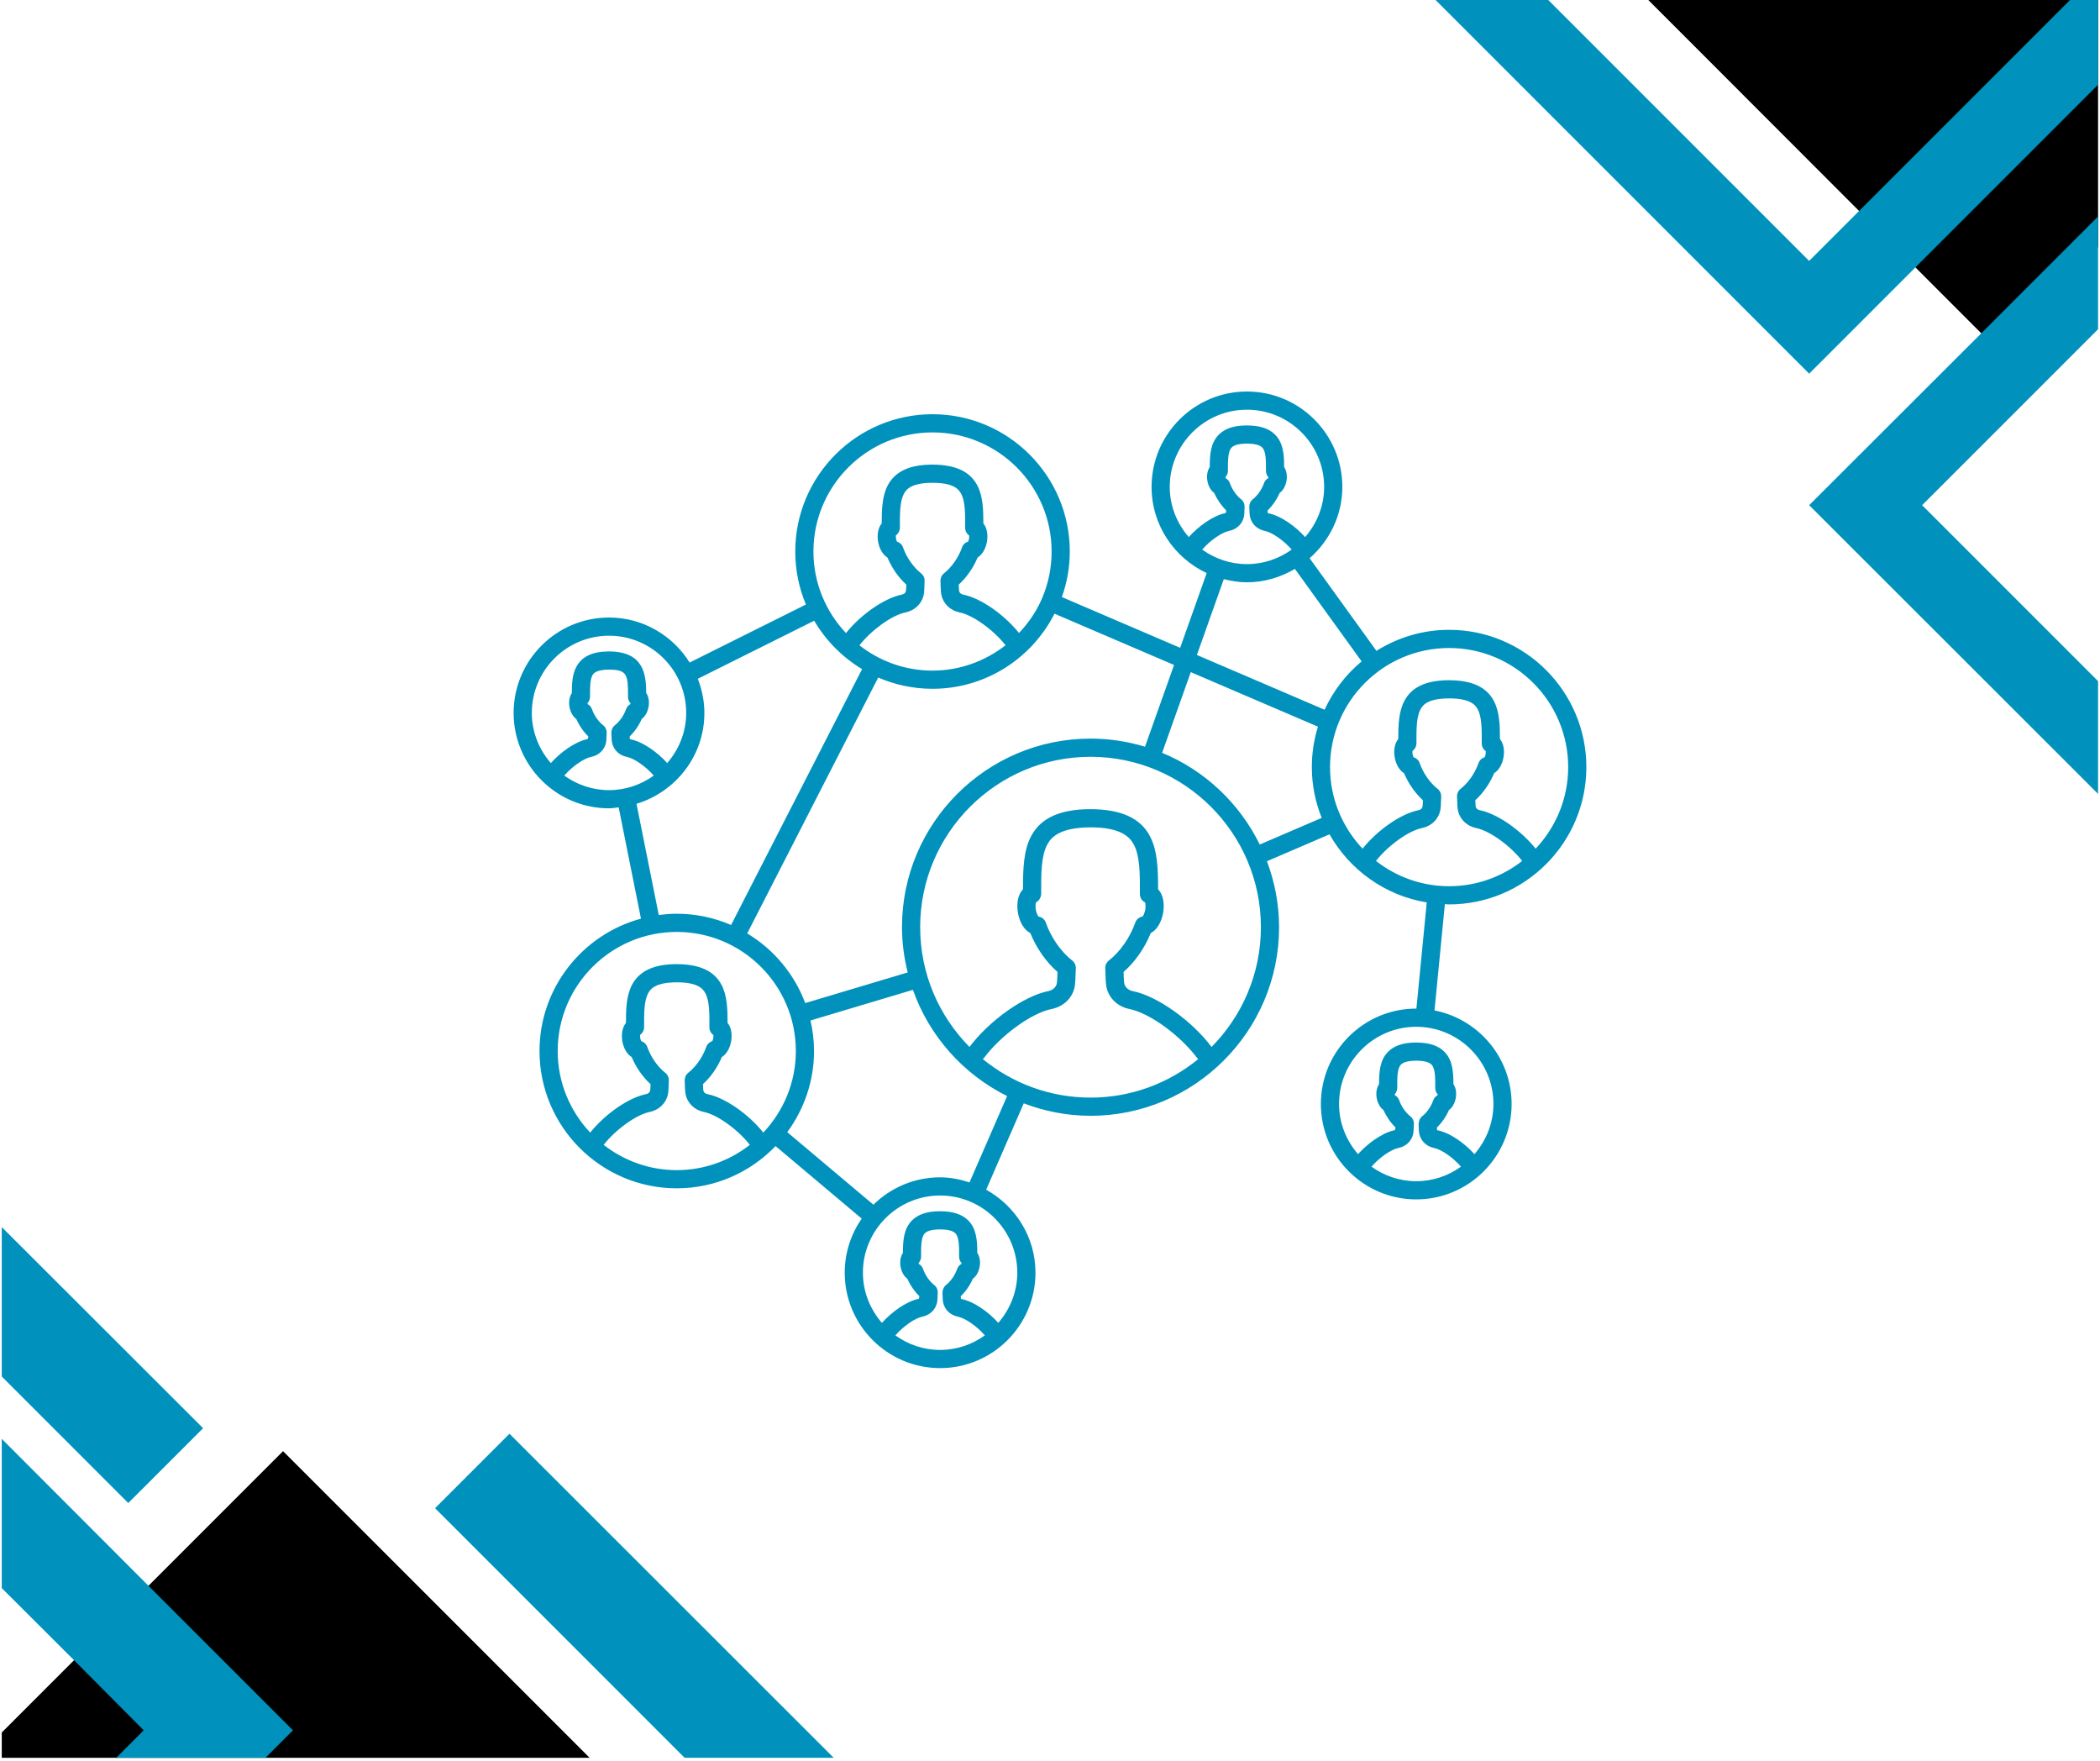 <svg xmlns="http://www.w3.org/2000/svg" xmlns:xlink="http://www.w3.org/1999/xlink" width="940" zoomAndPan="magnify" viewBox="0 0 705 591" height="788" preserveAspectRatio="xMidYMid meet" version="1.0"><defs><clipPath id="0060414be7"><path d="M 0.594 487 L 263 487 L 263 590 L 0.594 590 Z M 0.594 487 " clip-rule="nonzero"/></clipPath><clipPath id="182fb811f4"><path d="M 0.594 443 L 99 443 L 99 590 L 0.594 590 Z M 0.594 443 " clip-rule="nonzero"/></clipPath><clipPath id="d34d6ec0bf"><path d="M 0.594 372.07 L 69 372.07 L 69 505 L 0.594 505 Z M 0.594 372.07 " clip-rule="nonzero"/></clipPath><clipPath id="8254567070"><path d="M 146 481 L 359.125 481 L 359.125 590 L 146 590 Z M 146 481 " clip-rule="nonzero"/></clipPath><clipPath id="6e3fae92fe"><path d="M 553 0 L 704.273 0 L 704.273 122 L 553 122 Z M 553 0 " clip-rule="nonzero"/></clipPath><clipPath id="dfa8c78330"><path d="M 482.027 0 L 704.273 0 L 704.273 126 L 482.027 126 Z M 482.027 0 " clip-rule="nonzero"/></clipPath><clipPath id="660ff4a5ff"><path d="M 607 72 L 704.273 72 L 704.273 266.469 L 607 266.469 Z M 607 72 " clip-rule="nonzero"/></clipPath><clipPath id="6c6b3d74f3"><path d="M 172.434 131 L 532.574 131 L 532.574 459.609 L 172.434 459.609 Z M 172.434 131 " clip-rule="nonzero"/></clipPath></defs><g clip-path="url(#0060414be7)"><path fill="#000000" d="M 95.023 487.078 L -39.203 621.305 L -39.203 669.543 L 247.059 669.543 L 262.34 654.395 Z M 95.023 487.078 " fill-opacity="1" fill-rule="evenodd"/></g><g clip-path="url(#182fb811f4)"><path fill="#0092bc" d="M 98.348 580.77 L 49.84 532.262 L -39.203 443.09 L -39.203 493.324 L 24.855 557.246 L 48.246 580.77 L -39.203 668.215 L -39.203 669.543 L 9.57 669.543 Z M 98.348 580.77 " fill-opacity="1" fill-rule="evenodd"/></g><g clip-path="url(#d34d6ec0bf)"><path fill="#0092bc" d="M -39.203 422.223 L 43.062 504.488 L 68.18 479.371 L -39.203 372.121 Z M -39.203 422.223 " fill-opacity="1" fill-rule="evenodd"/></g><g clip-path="url(#8254567070)"><path fill="#0092bc" d="M 146.055 506.215 L 309.387 669.543 L 359.488 669.543 L 171.039 481.23 Z M 146.055 506.215 " fill-opacity="1" fill-rule="evenodd"/></g><g clip-path="url(#6e3fae92fe)"><path fill="#000000" d="M 568.012 14.656 L 665.539 112.273 L 672.734 121.066 L 704.355 82.961 L 704.355 0 L 553.355 0 Z M 568.012 14.656 " fill-opacity="1" fill-rule="evenodd"/></g><g clip-path="url(#dfa8c78330)"><path fill="#0092bc" d="M 694.941 0 L 624.148 70.793 L 607.359 87.578 L 519.781 0 L 481.945 0 L 607.359 125.418 L 704.355 28.422 L 704.355 0 Z M 694.941 0 " fill-opacity="1" fill-rule="evenodd"/></g><g clip-path="url(#660ff4a5ff)"><path fill="#0092bc" d="M 607.359 169.562 L 704.355 266.469 L 704.355 228.629 L 645.289 169.562 L 704.355 110.496 L 704.355 72.656 L 665.184 111.828 Z M 607.359 169.562 " fill-opacity="1" fill-rule="evenodd"/></g><g clip-path="url(#6c6b3d74f3)"><path fill="#0092bc" d="M 486.48 211.398 C 477.52 211.398 469.172 214.012 462.09 218.457 L 439.66 187.371 C 446.336 181.5 450.641 172.996 450.641 163.43 C 450.641 145.773 436.273 131.41 418.617 131.41 C 400.961 131.41 386.598 145.773 386.598 163.43 C 386.598 176.242 394.207 187.238 405.102 192.352 L 396.195 217.43 L 356.488 200.406 C 358.219 195.504 359.145 190.383 359.145 185.113 C 359.145 159.703 338.473 139.031 313.062 139.031 C 287.652 139.031 266.98 159.703 266.98 185.113 C 266.98 191.418 268.258 197.426 270.559 202.902 L 231.527 222.375 C 225.863 213.336 215.887 207.27 204.457 207.27 C 186.801 207.27 172.434 221.633 172.434 239.289 C 172.434 256.945 186.801 271.309 204.457 271.309 C 205.566 271.309 206.617 271.094 207.695 270.98 L 215.18 308.34 C 195.594 313.645 181.121 331.527 181.121 352.773 C 181.121 378.18 201.793 398.852 227.199 398.852 C 240.223 398.852 251.98 393.398 260.367 384.68 L 289.285 409.02 C 285.711 414.184 283.586 420.43 283.586 427.18 C 283.586 444.836 297.953 459.199 315.609 459.199 C 333.266 459.199 347.625 444.836 347.625 427.18 C 347.625 415.156 340.887 404.789 331.066 399.312 L 343.688 370.332 C 350.672 372.988 358.207 374.508 366.109 374.508 C 401.008 374.508 429.406 346.113 429.406 311.207 C 429.406 303.41 427.922 295.973 425.332 289.066 L 446.344 280.035 C 453.078 291.969 464.973 300.586 478.98 302.895 L 475.504 338.539 C 475.488 338.539 475.473 338.531 475.453 338.531 C 457.797 338.531 443.434 352.895 443.434 370.551 C 443.434 388.207 457.797 402.57 475.453 402.57 C 493.109 402.57 507.469 388.207 507.469 370.551 C 507.469 354.992 496.312 342.023 481.582 339.152 L 485.062 303.488 C 485.535 303.504 486 303.559 486.48 303.559 C 511.891 303.559 532.562 282.887 532.562 257.477 C 532.562 232.07 511.891 211.398 486.48 211.398 Z M 460.43 391.586 C 463.043 388.586 466.914 385.828 469.48 385.309 C 471.949 384.816 473.832 383.055 474.379 380.766 C 474.566 380.039 474.602 379.074 474.66 377.195 C 474.691 376.223 474.254 375.293 473.488 374.695 C 471.879 373.438 470.469 371.414 469.719 369.277 C 469.457 368.535 468.934 367.945 468.277 367.594 C 468.258 367.5 468.242 367.398 468.223 367.301 C 468.754 366.73 469.07 365.957 469.07 365.145 C 469.059 361.633 469.051 358.598 470.34 357.305 C 471.188 356.457 472.891 356.023 475.496 356.02 C 478.012 356.023 479.715 356.457 480.562 357.305 C 481.852 358.598 481.844 361.633 481.832 365.215 C 481.832 366.031 482.148 366.777 482.672 367.332 C 482.66 367.414 482.641 367.508 482.629 367.594 C 481.969 367.941 481.445 368.531 481.184 369.277 C 480.43 371.414 479.023 373.438 477.414 374.695 C 476.645 375.293 476.223 376.457 476.246 377.43 C 476.301 379.074 476.336 380.039 476.516 380.73 C 477.082 383.062 478.965 384.816 481.414 385.309 C 483.988 385.828 487.855 388.586 490.477 391.586 C 486.23 394.629 481.066 396.469 475.453 396.469 C 469.844 396.469 464.676 394.629 460.43 391.586 Z M 501.367 370.551 C 501.367 377.008 498.906 382.848 494.988 387.391 C 491.836 383.863 486.883 380.191 482.453 379.34 C 482.422 379.133 482.398 378.832 482.387 378.453 C 484.051 376.844 485.461 374.801 486.434 372.582 C 487.559 371.762 488.406 370.316 488.742 368.465 C 489.031 366.672 488.711 365.047 487.938 363.898 C 487.922 359.703 487.68 355.805 484.883 353 C 482.828 350.93 479.758 349.922 475.395 349.918 C 471.145 349.922 468.074 350.93 466.02 353 C 463.234 355.793 462.977 359.672 462.965 363.895 C 462.184 365.051 461.867 366.688 462.172 368.516 C 462.5 370.344 463.34 371.777 464.469 372.594 C 465.441 374.797 466.84 376.832 468.496 378.43 C 468.461 378.801 468.402 379.117 468.281 379.32 C 464 380.191 459.066 383.859 455.914 387.387 C 451.996 382.848 449.535 377.008 449.535 370.551 C 449.535 356.262 461.164 344.637 475.453 344.637 C 489.742 344.637 501.367 356.262 501.367 370.551 Z M 416.656 167.578 C 415.047 166.32 413.641 164.293 412.883 162.152 C 412.621 161.41 412.098 160.824 411.441 160.473 C 411.422 160.379 411.406 160.277 411.387 160.18 C 411.918 159.609 412.234 158.836 412.234 158.023 C 412.223 154.512 412.215 151.48 413.504 150.184 C 414.348 149.336 416.055 148.902 418.66 148.902 C 421.18 148.902 422.887 149.336 423.73 150.184 C 425.02 151.48 425.012 154.512 425 158.094 C 425 158.906 425.316 159.652 425.84 160.207 C 425.824 160.293 425.812 160.387 425.793 160.469 C 425.133 160.82 424.609 161.414 424.344 162.156 C 423.594 164.293 422.188 166.32 420.578 167.578 C 419.82 168.172 419.387 169.094 419.41 170.059 C 419.457 172 419.504 172.918 419.68 173.609 C 420.246 175.934 422.121 177.688 424.578 178.188 C 427.152 178.703 431.02 181.461 433.641 184.465 C 429.391 187.508 424.227 189.344 418.617 189.344 C 413.008 189.344 407.844 187.508 403.594 184.465 C 406.215 181.461 410.082 178.703 412.664 178.188 C 415.113 177.688 416.988 175.934 417.555 173.609 C 417.73 172.918 417.777 172 417.824 170.059 C 417.848 169.094 417.414 168.172 416.656 167.578 Z M 392.699 163.43 C 392.699 149.141 404.328 137.512 418.617 137.512 C 432.906 137.512 444.535 149.141 444.535 163.43 C 444.535 169.887 442.074 175.727 438.152 180.27 C 434.992 176.738 430.039 173.066 425.621 172.238 C 425.586 172.023 425.566 171.703 425.551 171.332 C 427.211 169.727 428.625 167.68 429.598 165.461 C 430.723 164.641 431.57 163.199 431.902 161.359 C 432.203 159.551 431.887 157.926 431.105 156.773 C 431.094 152.582 430.848 148.688 428.055 145.879 C 425.996 143.809 422.926 142.801 418.562 142.797 C 414.309 142.801 411.238 143.809 409.18 145.879 C 406.398 148.676 406.141 152.551 406.129 156.773 C 405.348 157.93 405.031 159.57 405.336 161.395 C 405.664 163.223 406.512 164.656 407.637 165.473 C 408.609 167.676 410.012 169.711 411.66 171.309 C 411.625 171.684 411.566 172 411.453 172.203 C 407.172 173.062 402.242 176.734 399.082 180.27 C 395.16 175.727 392.699 169.887 392.699 163.43 Z M 410.852 194.387 C 413.352 195.016 415.926 195.449 418.617 195.449 C 424.512 195.449 429.965 193.738 434.715 190.949 L 457.117 221.996 C 451.84 226.375 447.59 231.922 444.68 238.215 L 401.809 219.836 Z M 366.109 247.91 C 331.207 247.91 302.809 276.305 302.809 311.207 C 302.809 316.449 303.52 321.516 304.727 326.391 L 270.324 336.684 C 266.645 326.859 259.727 318.637 250.848 313.297 L 294.828 227.414 C 300.426 229.836 306.586 231.191 313.062 231.191 C 330.488 231.191 346.18 221.352 354.012 205.988 L 394.145 223.191 L 384.398 250.629 C 378.602 248.875 372.469 247.91 366.109 247.91 Z M 309.23 192.438 C 306.633 190.402 304.355 187.141 303.148 183.711 C 302.816 182.758 302.047 182.062 301.125 181.793 C 301.016 181.574 300.891 181.242 300.809 180.805 C 300.73 180.32 300.734 179.945 300.766 179.695 C 301.582 179.105 302.102 178.109 302.102 177.07 C 302.09 172.359 302.078 168.293 303.461 165.715 C 304.367 164.016 306.27 162.062 313.129 162.051 C 319.859 162.062 321.762 164.016 322.664 165.715 C 324.051 168.293 324.035 172.359 324.023 177.195 C 324.023 178.238 324.543 179.172 325.359 179.727 C 325.391 179.969 325.395 180.32 325.324 180.75 C 325.242 181.219 325.109 181.57 325.004 181.793 C 324.078 182.062 323.309 182.758 322.977 183.711 C 321.773 187.141 319.496 190.402 316.895 192.438 C 316.133 193.039 315.699 194.043 315.727 195.012 C 315.789 197.422 315.84 198.945 316.078 199.879 C 316.781 202.777 319.137 204.961 322.215 205.574 C 326.652 206.473 333.559 211.449 337.578 216.574 C 330.699 221.934 322.168 225.09 313.062 225.09 C 303.809 225.09 295.305 221.898 288.523 216.602 C 292.539 211.469 299.465 206.473 303.906 205.574 C 306.988 204.961 309.344 202.777 310.047 199.898 C 310.285 198.945 310.34 197.422 310.406 194.926 C 310.43 193.957 309.992 193.039 309.23 192.438 Z M 313.062 145.137 C 335.105 145.137 353.043 163.07 353.043 185.113 C 353.043 190.582 351.957 195.883 349.816 200.871 C 347.93 205.262 345.254 209.117 342.098 212.465 C 337.082 206.227 329.242 200.77 323.41 199.59 C 323.137 199.535 322.215 199.289 322.012 198.445 C 321.922 198.004 321.887 197.184 321.859 196.227 C 324.5 193.82 326.73 190.625 328.191 187.141 C 329.711 186.203 330.887 184.301 331.34 181.785 C 331.758 179.258 331.273 177.066 330.129 175.684 C 330.129 170.902 329.969 166.426 328.055 162.836 C 325.582 158.215 320.703 155.957 312.984 155.945 C 305.422 155.957 300.547 158.215 298.07 162.836 C 296.172 166.402 296.004 170.844 295.996 175.688 C 294.852 177.07 294.375 179.277 294.793 181.84 C 295.246 184.316 296.414 186.211 297.934 187.141 C 299.395 190.625 301.625 193.824 304.266 196.227 C 304.242 197.164 304.207 197.996 304.121 198.434 C 303.914 199.289 302.988 199.535 302.711 199.59 C 296.875 200.77 289.023 206.238 284.008 212.488 C 277.258 205.328 273.082 195.707 273.082 185.113 C 273.082 163.07 291.02 145.137 313.062 145.137 Z M 178.539 239.289 C 178.539 225 190.168 213.371 204.457 213.371 C 218.746 213.371 230.367 225 230.367 239.289 C 230.367 245.746 227.91 251.582 223.992 256.125 C 220.836 252.598 215.883 248.93 211.461 248.094 C 211.426 247.879 211.406 247.562 211.391 247.188 C 213.059 245.582 214.465 243.539 215.441 241.316 C 216.562 240.496 217.41 239.051 217.742 237.203 C 218.043 235.367 217.727 233.742 216.945 232.598 C 216.902 226.359 216.156 218.676 204.398 218.652 C 198.902 218.664 195.332 220.355 193.484 223.828 C 192.129 226.359 191.98 229.375 191.969 232.637 C 191.195 233.793 190.871 235.43 191.176 237.254 C 191.504 239.078 192.344 240.508 193.473 241.328 C 194.441 243.531 195.844 245.566 197.5 247.168 C 197.465 247.543 197.406 247.863 197.285 248.059 C 193.008 248.926 188.074 252.598 184.918 256.125 C 181 251.586 178.539 245.746 178.539 239.289 Z M 189.434 260.324 C 192.051 257.324 195.914 254.562 198.484 254.043 C 200.945 253.551 202.828 251.801 203.395 249.469 C 203.57 248.758 203.605 247.801 203.664 245.93 C 203.695 244.961 203.258 244.031 202.488 243.434 C 200.879 242.176 199.473 240.152 198.723 238.02 C 198.461 237.273 197.938 236.688 197.281 236.332 C 197.262 236.238 197.246 236.133 197.227 236.039 C 197.758 235.465 198.074 234.695 198.074 233.883 C 198.066 230.969 198.055 228.219 198.867 226.699 C 199.152 226.172 199.898 224.766 204.5 224.758 C 210.625 224.77 210.852 226.508 210.84 233.957 C 210.84 234.762 211.156 235.508 211.68 236.062 C 211.664 236.152 211.645 236.246 211.633 236.332 C 210.973 236.684 210.449 237.273 210.184 238.02 C 209.434 240.156 208.027 242.18 206.418 243.43 C 205.656 244.031 205.219 245.023 205.25 245.996 C 205.297 247.727 205.34 248.738 205.52 249.465 C 206.086 251.797 207.961 253.551 210.418 254.043 C 212.992 254.562 216.859 257.324 219.477 260.324 C 215.23 263.367 210.066 265.207 204.457 265.207 C 198.848 265.207 193.684 263.367 189.434 260.324 Z M 213.684 269.793 C 226.824 265.801 236.473 253.719 236.473 239.289 C 236.473 235.242 235.641 231.402 234.262 227.832 L 273.332 208.344 C 277.25 215.016 282.785 220.602 289.414 224.59 L 245.434 310.473 C 239.836 308.051 233.676 306.691 227.199 306.691 C 225.148 306.691 223.145 306.875 221.16 307.133 Z M 187.223 352.773 C 187.223 330.73 205.156 312.797 227.199 312.797 C 249.242 312.797 267.176 330.73 267.176 352.773 C 267.176 363.367 263.004 372.988 256.25 380.148 C 251.234 373.895 243.387 368.43 237.551 367.254 C 237.27 367.199 236.348 366.949 236.145 366.105 C 236.055 365.664 236.02 364.844 235.996 363.887 C 238.637 361.48 240.871 358.285 242.324 354.801 C 243.848 353.863 245.02 351.957 245.473 349.445 C 245.883 346.918 245.406 344.727 244.262 343.344 C 244.262 338.566 244.102 334.086 242.188 330.496 C 239.715 325.875 234.84 323.617 227.121 323.605 C 219.555 323.617 214.68 325.875 212.207 330.496 C 210.305 334.062 210.137 338.508 210.133 343.348 C 208.988 344.738 208.512 346.941 208.926 349.5 C 209.379 351.977 210.551 353.871 212.07 354.801 C 213.527 358.285 215.758 361.484 218.398 363.887 C 218.375 364.824 218.34 365.656 218.258 366.094 C 218.047 366.949 217.125 367.199 216.844 367.254 C 211.008 368.43 203.16 373.895 198.145 380.148 C 191.395 372.984 187.223 363.367 187.223 352.773 Z M 202.656 384.262 C 206.676 379.129 213.602 374.137 218.047 373.238 C 221.129 372.617 223.477 370.434 224.18 367.559 C 224.418 366.605 224.473 365.082 224.539 362.586 C 224.562 361.617 224.129 360.699 223.363 360.098 C 220.766 358.062 218.488 354.801 217.285 351.371 C 216.949 350.422 216.184 349.723 215.258 349.457 C 215.152 349.238 215.027 348.902 214.941 348.465 C 214.863 347.98 214.871 347.605 214.898 347.355 C 215.719 346.766 216.234 345.77 216.234 344.727 C 216.223 340.02 216.211 335.953 217.594 333.375 C 218.5 331.676 220.402 329.723 227.262 329.711 C 233.992 329.723 235.895 331.676 236.801 333.375 C 238.184 335.953 238.172 340.02 238.16 344.855 C 238.16 345.898 238.68 346.832 239.496 347.387 C 239.523 347.629 239.531 347.977 239.457 348.41 C 239.375 348.883 239.246 349.23 239.133 349.457 C 238.215 349.723 237.445 350.422 237.109 351.371 C 235.906 354.801 233.629 358.062 231.031 360.098 C 230.266 360.699 229.832 361.703 229.863 362.672 C 229.922 365.082 229.977 366.605 230.215 367.539 C 230.918 370.434 233.266 372.617 236.348 373.238 C 240.793 374.137 247.723 379.129 251.738 384.262 C 244.957 389.559 236.449 392.75 227.199 392.75 C 217.945 392.75 209.438 389.559 202.656 384.262 Z M 300.586 448.215 C 303.203 445.211 307.066 442.453 309.637 441.934 C 312.102 441.441 313.988 439.684 314.535 437.395 C 314.719 436.668 314.758 435.703 314.816 433.82 C 314.844 432.852 314.41 431.922 313.641 431.324 C 312.031 430.07 310.625 428.043 309.875 425.906 C 309.613 425.16 309.086 424.574 308.43 424.223 C 308.414 424.125 308.395 424.023 308.379 423.93 C 308.91 423.359 309.223 422.586 309.223 421.773 C 309.211 418.262 309.207 415.227 310.492 413.934 C 311.34 413.086 313.047 412.652 315.648 412.648 C 318.164 412.652 319.871 413.086 320.715 413.934 C 322.004 415.227 322 418.262 321.988 421.844 C 321.988 422.652 322.301 423.402 322.828 423.957 C 322.816 424.043 322.797 424.137 322.777 424.223 C 322.125 424.574 321.598 425.16 321.336 425.906 C 320.586 428.043 319.18 430.07 317.57 431.324 C 316.801 431.922 316.379 433.086 316.402 434.059 C 316.453 435.703 316.492 436.668 316.664 437.344 C 317.223 439.684 319.105 441.441 321.57 441.934 C 324.141 442.453 328.012 445.211 330.633 448.211 C 326.387 451.258 321.223 453.098 315.609 453.098 C 309.996 453.098 304.832 451.258 300.586 448.215 Z M 341.52 427.18 C 341.52 433.637 339.062 439.477 335.145 444.016 C 331.984 440.488 327.031 436.816 322.605 435.969 C 322.578 435.758 322.551 435.457 322.539 435.078 C 324.203 433.473 325.617 431.43 326.59 429.219 C 327.715 428.398 328.562 426.953 328.891 425.105 C 329.188 423.301 328.871 421.672 328.09 420.52 C 328.078 416.328 327.832 412.43 325.039 409.625 C 322.98 407.559 319.91 406.551 315.547 406.547 C 311.297 406.551 308.23 407.559 306.172 409.625 C 303.387 412.418 303.133 416.301 303.121 420.523 C 302.34 421.68 302.023 423.316 302.328 425.145 C 302.656 426.969 303.496 428.402 304.629 429.219 C 305.594 431.426 306.996 433.457 308.652 435.059 C 308.617 435.43 308.559 435.742 308.438 435.949 C 304.152 436.812 299.227 440.488 296.07 444.016 C 292.148 439.473 289.691 433.637 289.691 427.18 C 289.691 412.891 301.32 401.266 315.609 401.266 C 329.895 401.266 341.52 412.891 341.52 427.18 Z M 325.477 396.875 C 322.348 395.855 319.074 395.16 315.609 395.16 C 306.895 395.16 299 398.68 293.219 404.348 L 264.289 380 C 269.914 372.363 273.281 362.965 273.281 352.773 C 273.281 349.246 272.848 345.824 272.094 342.523 L 306.477 332.238 C 311.996 347.832 323.43 360.605 338.102 367.887 Z M 329.918 355.453 C 330.039 355.34 330.191 355.277 330.297 355.141 C 336.078 347.422 346.289 340.027 353.047 338.664 C 356.895 337.898 359.824 335.188 360.703 331.605 C 360.992 330.43 361.066 328.418 361.168 324.922 C 361.191 323.949 360.754 323.023 359.992 322.426 C 356.172 319.441 352.84 314.664 351.082 309.652 C 350.695 308.551 349.727 307.789 348.613 307.637 C 348.352 307.281 347.953 306.492 347.742 305.371 C 347.551 304.188 347.672 303.293 347.801 302.875 C 348.84 302.34 349.539 301.168 349.539 299.969 C 349.52 293.203 349.508 287.363 351.582 283.473 C 352.898 281 355.824 277.715 366.203 277.695 C 376.379 277.715 379.312 281 380.629 283.465 C 382.711 287.352 382.691 293.188 382.68 300.125 C 382.68 301.328 383.375 302.391 384.422 302.891 C 384.547 303.316 384.664 304.188 384.473 305.32 C 384.266 306.488 383.859 307.281 383.602 307.637 C 382.488 307.789 381.523 308.551 381.137 309.652 C 379.379 314.664 376.047 319.441 372.223 322.426 C 371.461 323.023 371.027 323.941 371.051 324.91 C 371.141 328.273 371.219 330.398 371.516 331.594 C 372.391 335.188 375.324 337.898 379.156 338.664 C 385.918 340.027 396.133 347.422 401.922 355.141 C 402.023 355.277 402.168 355.352 402.285 355.465 C 392.422 363.543 379.824 368.406 366.109 368.406 C 352.387 368.406 339.785 363.539 329.918 355.453 Z M 406.742 351.402 C 400.059 342.535 388.488 334.32 380.355 332.68 C 378.848 332.379 377.754 331.43 377.441 330.137 C 377.32 329.609 377.242 327.828 377.195 326.23 C 381.047 322.859 384.281 318.238 386.32 313.191 C 388.312 312.16 389.891 309.688 390.488 306.359 C 391.047 302.98 390.367 300.105 388.785 298.477 C 388.789 291.762 388.621 285.473 386.016 280.59 C 382.785 274.551 376.312 271.609 365.996 271.594 C 355.898 271.609 349.418 274.555 346.191 280.598 C 343.605 285.449 343.426 291.691 343.426 298.48 C 341.855 300.113 341.176 302.992 341.73 306.41 C 342.332 309.703 343.906 312.16 345.895 313.191 C 347.934 318.234 351.172 322.859 355.02 326.23 C 354.969 327.828 354.895 329.617 354.777 330.145 C 354.461 331.43 353.371 332.379 351.852 332.68 C 343.715 334.32 332.152 342.535 325.473 351.402 C 315.246 341.062 308.914 326.863 308.914 311.207 C 308.914 279.672 334.57 254.016 366.109 254.016 C 397.648 254.016 423.301 279.672 423.301 311.207 C 423.301 326.863 416.969 341.062 406.742 351.402 Z M 422.914 283.461 C 416.121 269.617 404.469 258.586 390.141 252.68 L 399.762 225.602 L 442.449 243.902 C 441.125 248.195 440.402 252.754 440.402 257.477 C 440.402 263.5 441.598 269.242 443.711 274.523 Z M 461.941 288.969 C 465.953 283.836 472.883 278.84 477.336 277.945 C 480.418 277.324 482.77 275.141 483.473 272.242 C 483.703 271.293 483.762 269.738 483.828 267.293 C 483.852 266.324 483.418 265.402 482.656 264.805 C 480.055 262.766 477.777 259.508 476.574 256.074 C 476.242 255.125 475.473 254.426 474.547 254.156 C 474.441 253.938 474.309 253.605 474.23 253.16 C 474.152 252.68 474.16 252.309 474.191 252.066 C 475 251.473 475.52 250.484 475.52 249.449 C 475.508 244.734 475.496 240.664 476.879 238.082 C 477.785 236.379 479.688 234.426 486.551 234.414 C 493.281 234.426 495.184 236.379 496.09 238.082 C 497.473 240.664 497.461 244.734 497.449 249.562 C 497.449 250.598 497.969 251.535 498.785 252.09 C 498.809 252.328 498.812 252.684 498.742 253.121 C 498.66 253.59 498.527 253.938 498.422 254.156 C 497.496 254.43 496.727 255.125 496.395 256.074 C 495.191 259.508 492.914 262.766 490.312 264.805 C 489.551 265.402 489.117 266.324 489.141 267.293 C 489.207 269.738 489.266 271.293 489.496 272.242 C 490.199 275.141 492.551 277.324 495.633 277.945 C 500.086 278.84 507.016 283.832 511.023 288.969 C 504.242 294.266 495.734 297.457 486.48 297.457 C 477.227 297.457 468.723 294.266 461.941 288.969 Z M 515.539 284.852 C 510.523 278.602 502.676 273.137 496.836 271.957 C 496.555 271.902 495.633 271.656 495.43 270.828 C 495.344 270.383 495.309 269.543 495.281 268.59 C 497.922 266.188 500.148 262.992 501.609 259.508 C 503.137 258.574 504.309 256.668 504.758 254.16 C 505.18 251.625 504.703 249.434 503.555 248.047 C 503.555 243.27 503.391 238.793 501.48 235.207 C 499.004 230.578 494.129 228.324 486.402 228.312 C 478.84 228.324 473.965 230.578 471.488 235.207 C 469.59 238.773 469.422 243.219 469.414 248.051 C 468.27 249.438 467.793 251.641 468.219 254.195 C 468.664 256.68 469.832 258.578 471.359 259.512 C 472.82 262.992 475.047 266.188 477.688 268.59 C 477.66 269.539 477.629 270.375 477.547 270.801 C 477.336 271.656 476.414 271.902 476.133 271.957 C 470.293 273.137 462.445 278.602 457.43 284.852 C 450.68 277.691 446.508 268.07 446.508 257.477 C 446.508 235.434 464.438 217.5 486.48 217.5 C 508.523 217.5 526.461 235.434 526.461 257.477 C 526.461 268.07 522.289 277.691 515.539 284.852 Z M 515.539 284.852 " fill-opacity="1" fill-rule="nonzero"/></g></svg>